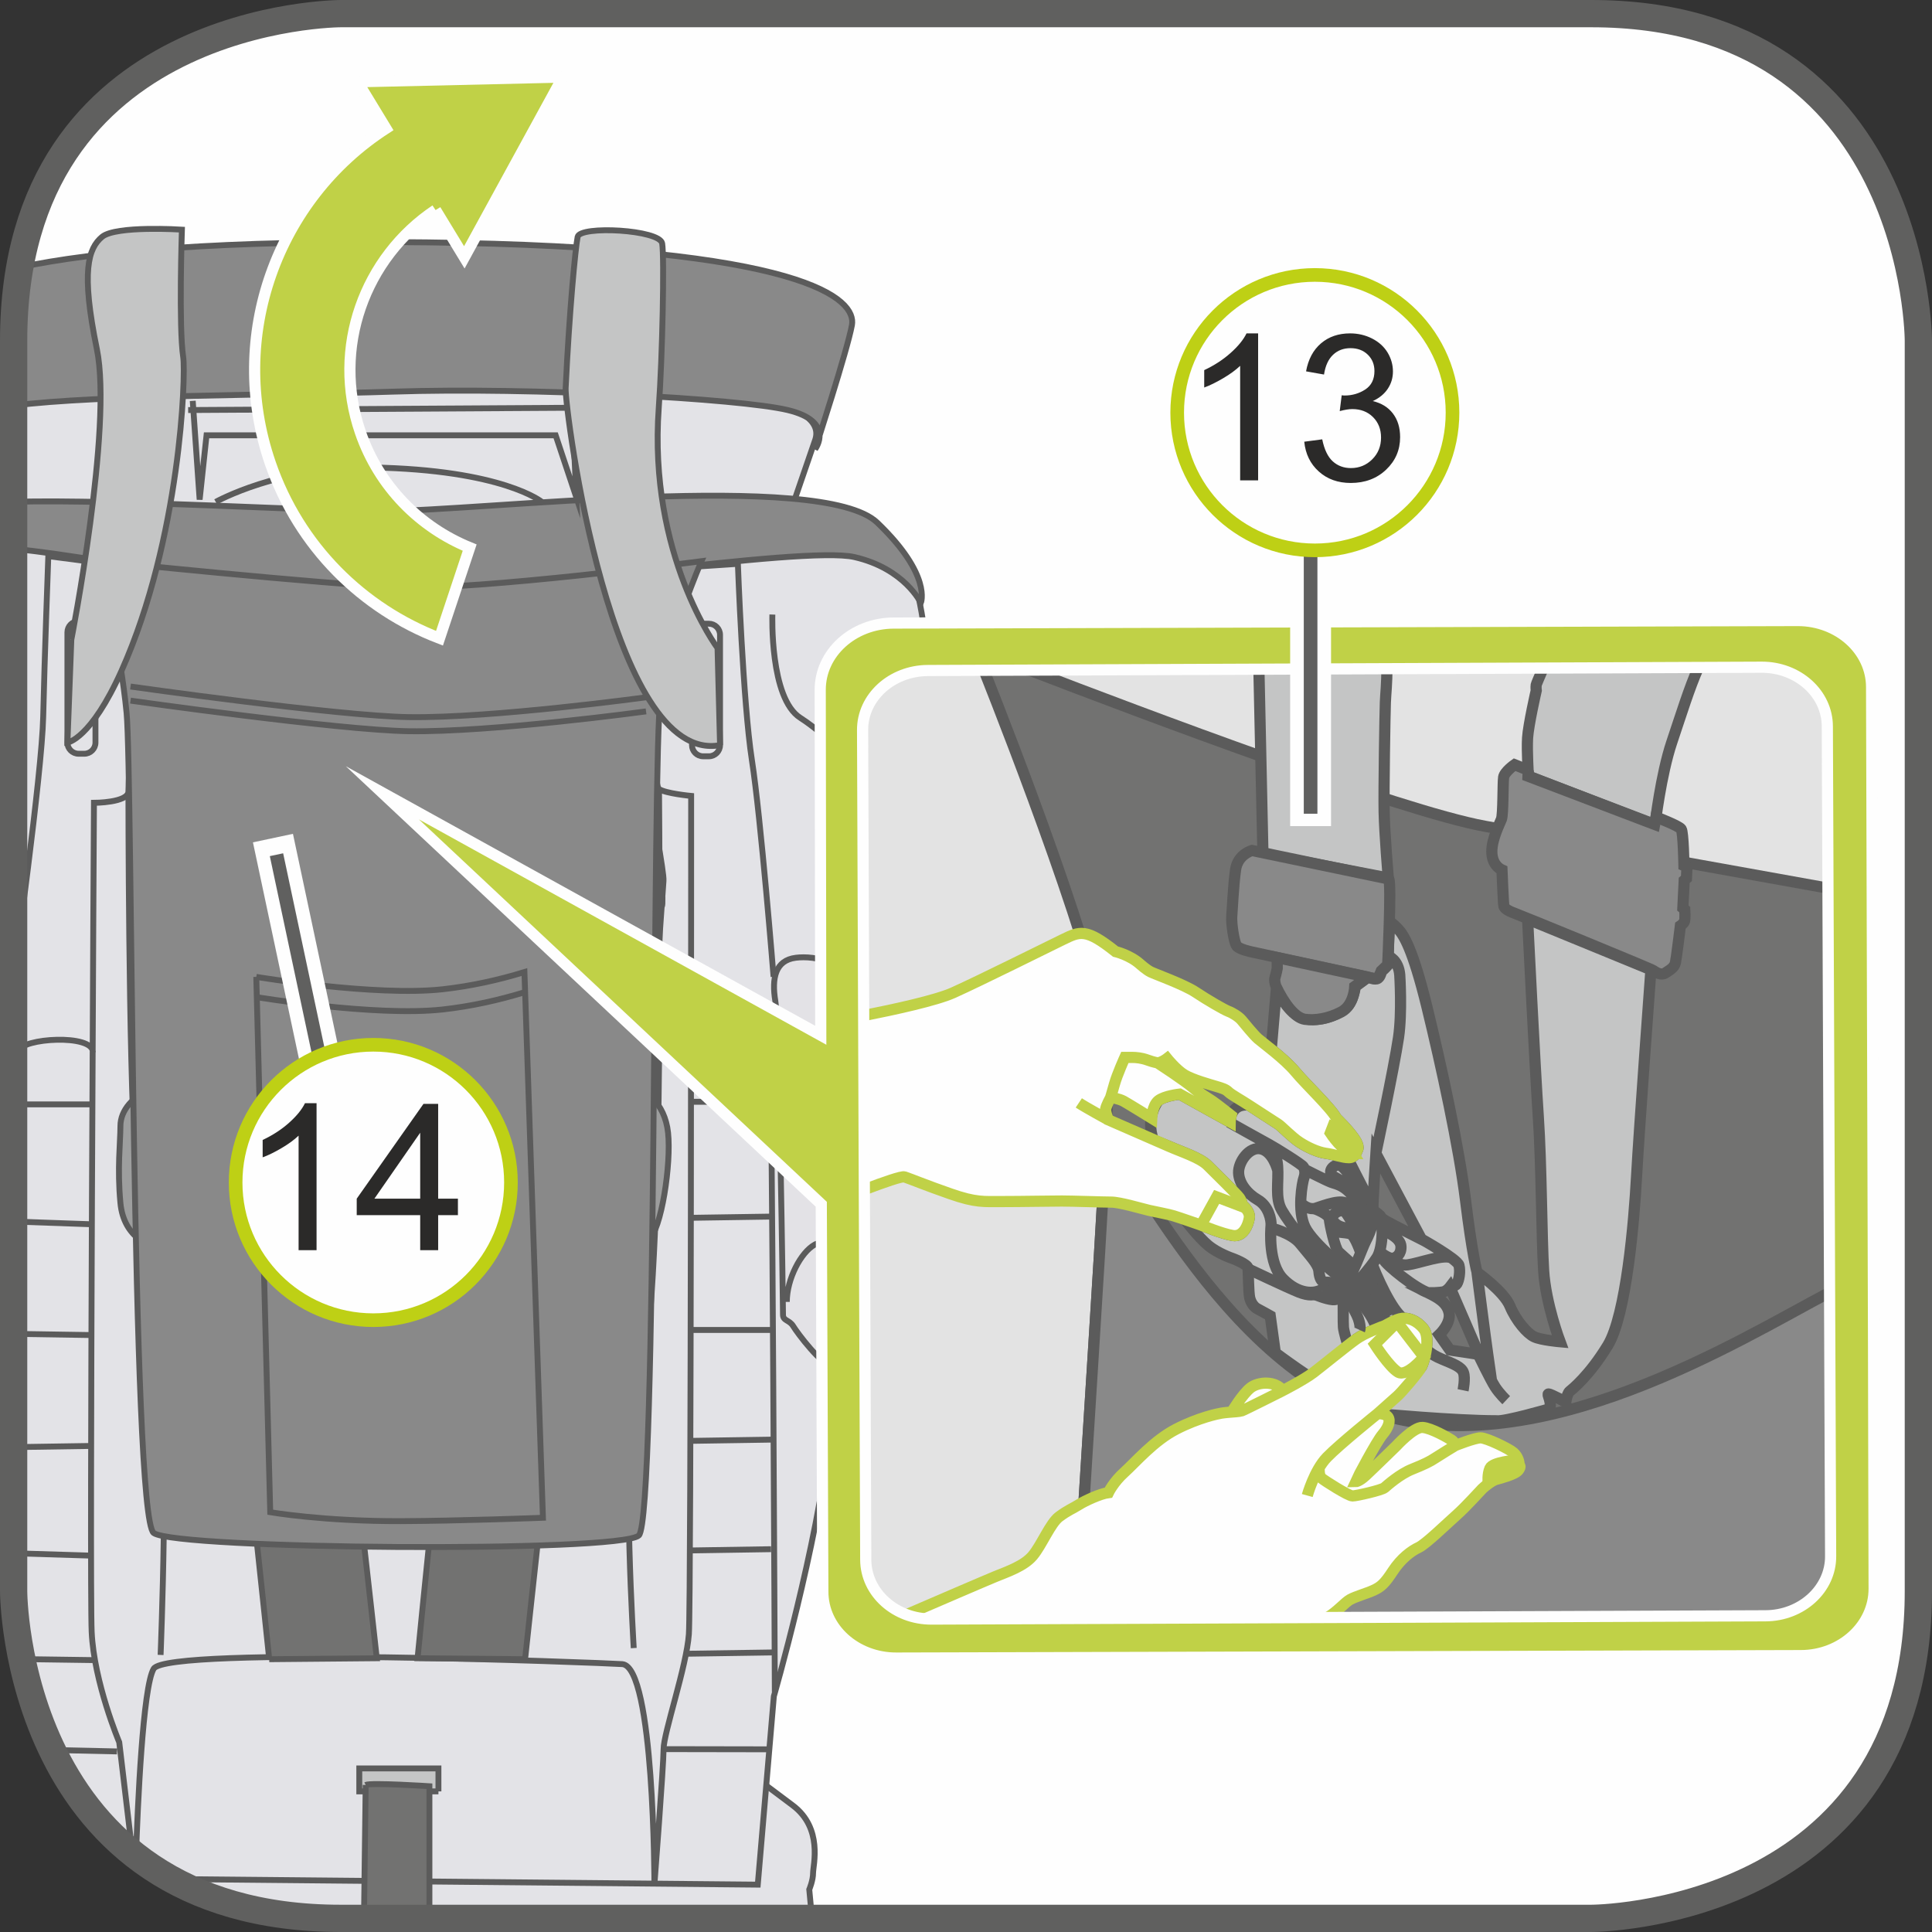 <?xml version="1.0" encoding="UTF-8"?>
<!DOCTYPE svg PUBLIC "-//W3C//DTD SVG 1.1//EN" "http://www.w3.org/Graphics/SVG/1.1/DTD/svg11.dtd">
<!-- Creator: CorelDRAW 2017 -->
<svg xmlns="http://www.w3.org/2000/svg" xml:space="preserve" width="25mm" height="25mm" version="1.1" style="shape-rendering:geometricPrecision; text-rendering:geometricPrecision; image-rendering:optimizeQuality; fill-rule:evenodd; clip-rule:evenodd"
viewBox="0 0 15101 15101"
 xmlns:xlink="http://www.w3.org/1999/xlink">
 <rect x="0" y="0" width="15101" height="15101" fill="#333333" stroke="none"/>
 <defs>
  <style type="text/css">
   <![CDATA[
    .str2 {stroke:#FEFEFE;stroke-width:87.34;stroke-miterlimit:10}
    .str6 {stroke:#FEFEFE;stroke-width:87.34;stroke-miterlimit:4}
    .str4 {stroke:#5B5B5B;stroke-width:87.34;stroke-miterlimit:10}
    .str3 {stroke:#5B5B5B;stroke-width:87.34;stroke-miterlimit:4}
    .str5 {stroke:#C0D147;stroke-width:87.34;stroke-miterlimit:10}
    .str8 {stroke:#FEFEFE;stroke-width:319.66;stroke-miterlimit:4}
    .str7 {stroke:#60605F;stroke-width:213.11;stroke-miterlimit:4}
    .str9 {stroke:#60605F;stroke-width:106.55;stroke-miterlimit:4}
    .str10 {stroke:#BED015;stroke-width:106.55;stroke-miterlimit:2.613}
    .str0 {stroke:#5B5B5B;stroke-width:46.03;stroke-miterlimit:10}
    .str1 {stroke:#5B5B5B;stroke-width:46.03;stroke-miterlimit:4}
    .fil2 {fill:none;fill-rule:nonzero}
    .fil0 {fill:#FEFEFE;fill-rule:nonzero}
    .fil10 {fill:#E3E3E3;fill-rule:nonzero}
    .fil5 {fill:#C5C6C6;fill-rule:nonzero}
    .fil8 {fill:#C4C5C5;fill-rule:nonzero}
    .fil7 {fill:#9D9E9E;fill-rule:nonzero}
    .fil3 {fill:#898989;fill-rule:nonzero}
    .fil6 {fill:#727271;fill-rule:nonzero}
    .fil11 {fill:#2B2A29;fill-rule:nonzero}
    .fil1 {fill:#E3E3E7;fill-rule:nonzero}
    .fil4 {fill:#E3E2E6;fill-rule:nonzero}
    .fil9 {fill:#C0D147;fill-rule:nonzero}
   ]]>
  </style>
 </defs>
 <g id="Слой_x0020_1">
  <path class="fil0" d="M2663.63 106.55c0,0 -2557.08,0 -2557.08,2557.14l0 9773.67c0,0 0,2557.08 2557.08,2557.08l9773.67 0c0,0 2557.14,0 2557.14,-2557.08l0 -9773.67c0,0 0,-2557.14 -2557.14,-2557.14l-9773.67 0z"/>
  <path class="fil1" d="M6346.65 14994.5l-21.26 -225.85c0,0 29.84,-69.65 29.84,-129.57 0,-59.62 79.67,-348.83 -159.41,-527.99l-239.32 -179.46 -5372.99 55.75c357.77,537.05 983.8,1007.12 2080.13,1007.12l0 0 3683.01 0z"/>
  <path class="fil2 str0" d="M6346.65 14994.5l-21.26 -225.85c0,0 29.84,-69.65 29.84,-129.57 0,-59.62 79.67,-348.83 -159.41,-527.99l-239.32 -179.46 -5372.99 55.75"/>
  <path class="fil1" d="M106.55 3005.94c936.38,-73.63 2957.98,-106.19 3069.67,-106.19 143.58,0 3393.07,-36.06 3195.49,538.44l-197.52 574.74c0,0 895.43,219.87 969.54,502.68 197.58,753.9 71.82,1274.71 -35.76,1759.27 -180.73,813.16 -538.68,4147.22 -628.44,4973.12 -89.88,825.78 -430.86,2010.55 -430.86,2010.55l-125.7 1472.23 -4585.63 -43.67c-1230.61,-679.48 -1230.79,-2249.69 -1230.79,-2249.69l0 -9431.48z"/>
  <path class="fil2 str0" d="M106.55 3005.94c936.38,-73.63 2957.98,-106.19 3069.67,-106.19 143.58,0 3393.07,-36.06 3195.49,538.44l-197.52 574.74c0,0 895.43,219.87 969.54,502.68 197.58,753.9 71.82,1274.71 -35.76,1759.27 -180.73,813.16 -538.68,4147.22 -628.44,4973.12 -89.88,825.78 -430.86,2010.55 -430.86,2010.55l-125.7 1472.23 -4585.63 -43.67"/>
  <path class="fil3" d="M106.55 3921.79c873.2,-19.93 2283.03,73.09 2890.03,73.09 754.08,0 3429.07,-323.28 3859.94,89.7 430.86,412.98 341.16,628.44 341.16,628.44 0,0 -125.76,-269.16 -520.62,-359.1 -395.04,-89.7 -2710.93,269.34 -3554.77,323.28 -669.28,42.58 -2140.23,-298.52 -3015.73,-387.85l0 -367.56z"/>
  <path class="fil2 str1" d="M106.55 3921.79c873.2,-19.93 2283.03,73.09 2890.03,73.09 754.08,0 3429.07,-323.28 3859.94,89.7 430.86,412.98 341.16,628.44 341.16,628.44 0,0 -125.76,-269.16 -520.62,-359.1 -395.04,-89.7 -2710.93,269.34 -3554.77,323.28 -669.28,42.58 -2140.23,-298.52 -3015.73,-387.85"/>
  <path class="fil3" d="M154.82 2089.55c583.14,-124.07 1574.31,-214.55 3182.93,-195.1 2980.09,35.82 3357.07,448.8 3321.25,646.32 -35.82,197.34 -287.22,969.54 -287.22,969.54 0,0 161.52,-215.4 -215.46,-305.34 -376.98,-89.7 -1992.61,-179.64 -3087.91,-143.64 -867.16,28.57 -2297.16,23.32 -2961.85,108.97l0 -506.55 0 0c0,-207.97 17.22,-398.67 48.26,-574.2z"/>
  <path class="fil2 str1" d="M154.82 2089.55c583.14,-124.07 1574.31,-214.55 3182.93,-195.1 2980.09,35.82 3357.07,448.8 3321.25,646.32 -35.82,197.34 -287.22,969.54 -287.22,969.54 0,0 161.52,-215.4 -215.46,-305.34 -376.98,-89.7 -1992.61,-179.64 -3087.91,-143.64 -867.16,28.57 -2297.16,23.32 -2961.85,108.97"/>
  <path class="fil2 str0" d="M1506.48 3133.21l53.94 771.84 53.88 -502.5 2728.87 0 161.52 484.62 -36 -789.96m-2782.57 825.72c0,0 502.5,-281.66 1220.82,-269.1 1023.24,17.88 1328.4,269.1 1328.4,269.1m-2764.69 -717.9l2998.03 -17.88m646.32 11543.62c0,0 71.76,-933.6 71.76,-1059.06 0,-125.94 179.64,-646.32 197.58,-897.78 18.12,-251.22 17.88,-6552.81 17.88,-6552.81 0,0 -197.34,-18.06 -251.22,-53.88 -53.94,-36 -36,-1041.36 -36,-1041.36l-4057.28 0c0,0 -53.94,969.54 -53.94,1059.24 0,89.94 -269.34,89.94 -269.34,89.94 0,0 -35.82,6085.88 -17.88,6480.98 18.12,394.86 215.4,861.72 215.4,861.72l102.87 866.5m28.03 22.35c13.23,-389.18 53.46,-1321.94 138.45,-1463.35 107.64,-179.4 3519.02,-46.21 3662.41,-36 251.28,18.12 251.28,1723.51 251.28,1723.51m-3859.75 -1795.33c0,0 71.58,-1777.39 -18.12,-2046.55 -89.7,-269.34 -125.7,-1005.36 -179.4,-1813.15 -53.94,-808.08 -53.94,-2890.63 -53.94,-2890.63m3949.64 6696.63c0,0 -89.7,-1472.23 0,-1795.51 89.76,-323.04 143.64,-736.02 179.46,-1813.21 36,-1077.18 18.12,-3105.79 18.12,-3105.79m-4236.92 7522.35l-506.12 -11.17m-301.42 -4256.55c15.64,-657.92 30.75,-1153.72 41.68,-1208.32 20.05,-99.49 577.88,-134.46 577.88,10.03m10.03 4752.34l-565.08 -7.97m-64.51 -827.35l599.57 18.36m-599.57 -847.77l589.78 -9.06m-589.78 -876.4l609.6 9.54m-587.73 -886.67l567.92 19.99m-587.97 -936.5l607.78 0m5340.07 4592.76c0,0 -19.81,-4891.51 -39.87,-5011.3 -19.81,-119.54 -577.7,-99.73 -587.73,-9.79m-39.81 1315.18l667.4 -10.21m-657.62 886.67l647.59 0m-647.59 866.86l647.59 -10.03m-657.38 866.68l637.56 -10.03m-657.62 817.21l677.43 -10.21m-859.43 755.84l819.8 1.45m-607.97 -5061.31l647.59 0"/>
  <path class="fil4" d="M106.55 7878.91l1.87 -14.32c13.29,-79.85 14.68,-151.8 -1.87,-208.82l0 223.13z"/>
  <path class="fil2 str0" d="M106.55 7878.91l1.87 -14.32c13.29,-79.85 14.68,-151.8 -1.87,-208.82"/>
  <path class="fil4" d="M6219.62 7486.11c144.06,-18.12 458.35,20.05 478.16,378.49 20.05,358.8 -39.87,1942.95 -39.87,1942.95 0,0 99.73,99.49 109.75,159.41 10.03,59.86 29.84,179.22 29.84,179.22 0,0 388.46,448.32 328.84,508.18 -59.92,59.68 -518.02,29.84 -607.78,29.84 -89.7,0 -288.91,-269.1 -318.75,-318.75 -30.08,-49.89 -79.73,-39.87 -79.73,-89.76 0,-49.59 -30.02,-2271.31 -59.86,-2450.95 -29.84,-179.22 0,-318.57 159.41,-338.62z"/>
  <path class="fil2 str0" d="M6219.62 7486.11c144.06,-18.12 458.35,20.05 478.16,378.49 20.05,358.8 -39.87,1942.95 -39.87,1942.95 0,0 99.73,99.49 109.75,159.41 10.03,59.86 29.84,179.22 29.84,179.22 0,0 388.46,448.32 328.84,508.18 -59.92,59.68 -518.02,29.84 -607.78,29.84 -89.7,0 -288.91,-269.1 -318.75,-318.75 -30.08,-49.89 -79.73,-39.87 -79.73,-89.76 0,-49.59 -30.02,-2271.31 -59.86,-2450.95 -29.84,-179.22 0,-318.57 159.41,-338.62m438.29 2321.45c0,0 -179.16,-139.35 -288.91,-79.67 -109.51,59.86 -219.09,268.92 -219.09,448.08m358.68 -428.26c0,0 69.65,159.35 149.32,249.11 79.91,89.46 139.59,149.38 139.59,149.38"/>
  <polygon class="fil5" points="3426.96,14001.95 2808.3,14001.95 2808.3,13822.48 3426.96,13822.48 "/>
  <polyline class="fil2 str1" points="3426.96,14001.95 2808.3,14001.95 2808.3,13822.48 3426.96,13822.48 3426.96,14001.95 "/>
  <path class="fil6" d="M2858.2 13951.63l-13.11 1042.87 511.32 0 0 -1032.85c0,0 -458.41,-29.84 -498.21,-10.03z"/>
  <path class="fil2 str0" d="M2858.2 13951.63l-13.11 1042.87m511.32 0l0 -1032.85c0,0 -458.41,-29.84 -498.21,-10.03m-2749.53 -6336.68c0,0 219.02,-1564.1 229.05,-2012.48 10.03,-448.32 39.87,-1255.32 39.87,-1255.32l607.72 79.67 69.71 528.05 4015.05 -19.81 99.73 -488.18 597.7 -39.87c0,0 39.87,1085.7 109.57,1534.26 69.65,448.14 169.37,1693.67 169.37,1693.67m-5300.21 -1830.66c0,47.96 -39.2,87.16 -87.16,87.16l-44.76 0c-48.14,0 -87.34,-39.2 -87.34,-87.16l0 -861.72c0,-48.2 39.2,-87.4 87.34,-87.4l44.76 0c47.96,0 87.16,39.2 87.16,87.4l0 861.72m4881.73 19.81c0,48.14 -39.02,87.34 -87.16,87.34l-44.76 0c-48.14,0 -87.16,-39.2 -87.16,-87.34l0 -861.72c0,-47.96 39.02,-87.16 87.16,-87.16l44.76 0c48.14,0 87.16,39.2 87.16,87.16l0 861.72m-2822.62 2450.11l11.72 -2106.17c0,0 -163.03,44.52 -173.06,-88.85 -10.21,-133.61 -15.34,-203.32 -14.92,-243.97 0.42,-40.71 53.28,-86.56 175.17,-96.77 122.08,-10.21 551.25,6.16 632.43,7.01 81.42,0.85 115.98,24.52 120.87,99.97 4.89,75.63 -1.93,168.35 -2.36,197.34 -0.24,28.93 -23.86,69.22 -64.57,74.54 -40.71,5.56 -121.9,27.73 -121.9,27.73l5.56 2100.85 -568.95 28.33"/>
  <path class="fil5" d="M1527.56 8904.21c0,0 -55.45,-1811.09 -53.94,-1944.46 1.51,-133.37 751.37,-264.45 844.69,-286.8 92.9,-21.99 144.91,7.43 155.36,123.77 10.21,116.16 58.83,2008.43 58.83,2008.43l-1004.94 99.06z"/>
  <path class="fil2 str1" d="M1527.56 8904.21c0,0 -55.45,-1811.09 -53.94,-1944.46 1.51,-133.37 751.37,-264.45 844.69,-286.8 92.9,-21.99 144.91,7.43 155.36,123.77 10.21,116.16 58.83,2008.43 58.83,2008.43l-1004.94 99.06"/>
  <path class="fil2 str0" d="M2484.05 6907.01l337.36 -89.1m-325.82 588.33l308.54 -77.98m-296.4 588.76l302.38 -77.98m-307.09 489.88l302.62 -77.74m-1339.52 1476.51c-0.42,52.19 -7.43,150.65 -71.16,149.98 -63.97,-0.85 -221.02,38.18 -219.51,-95.44 1.51,-133.43 -124.86,-2879.28 -129.75,-2943.24 -5.32,-63.91 45.61,-469.64 52.61,-585.56 7.25,-115.92 232.92,-72.91 226.09,25.55 -6.83,98.7 40.89,522.74 50.07,720.26 9.36,197.34 91.63,2728.45 91.63,2728.45m-160.67 -2706.94c-0.42,35.82 -29.6,64.57 -65.42,63.97l-125.94 -1.27c-35.58,-0.48 -64.33,-29.66 -63.91,-65.42l0.6 -50.56c0.42,-35.58 29.66,-64.33 65.42,-63.91l125.94 1.27c35.58,0.42 64.15,29.84 63.73,65.42l-0.42 50.5m16.85 580.72c-0.42,35.58 -29.66,64.09 -65.42,63.91l-125.94 -1.51c-35.82,-0.18 -64.39,-29.6 -63.97,-65.42l0.48 -50.68c0.6,-35.64 29.78,-64.15 65.42,-63.73l126.12 1.45c35.58,0.24 64.15,29.66 63.91,65.24l-0.6 50.74m30.44 406.34c-0.42,35.58 -29.84,64.57 -65.6,63.91l-125.94 -1.27c-35.58,-0.42 -64.15,-29.6 -63.73,-65.42l0.66 -50.5c0.18,-35.82 29.36,-64.33 65.18,-63.91l125.94 1.27c35.58,0.42 64.33,29.6 63.91,65.42l-0.42 50.5m14.07 397.22c-0.42,35.58 -29.6,64.15 -65.42,63.91l-125.94 -1.51c-35.82,-0.42 -64.57,-29.6 -64.15,-65.42l0.66 -50.5c0.42,-35.58 29.6,-64.33 65.42,-63.91l125.94 1.27c35.76,0.66 64.33,29.66 63.91,65.42l-0.42 50.74m-296.83 -1147.92c0,0 197.1,19.57 226.51,-20.9 29.42,-40.05 8.94,-215.46 8.94,-215.46m27.73 -474.53l-50.32 353.54m88.25 418.72c0,0 -6.64,69.46 -24.34,98.22 -17.88,28.99 -47.3,74.78 -47.3,74.78m101 259.8c0,0 -6.34,69.65 -24.28,98.4 -17.7,28.81 -47.3,74.84 -47.3,74.84m84.81 209.9c0,0 -6.58,69.65 -24.28,98.4 -17.7,28.81 -47.3,75.02 -47.3,75.02m43.91 477.74c-0.42,35.82 -29.66,64.39 -65.42,64.15l-125.94 -1.45c-35.82,-0.42 -64.39,-29.84 -64.15,-65.42l0.6 -50.56c0.42,-35.76 29.84,-64.33 65.42,-63.91l125.94 1.51c35.82,0.18 64.39,29.42 64.15,65.18l-0.6 50.5m46.87 -270.37c0,0 -6.64,69.65 -24.1,98.46 -17.88,28.75 -47.54,74.78 -47.54,74.78m37.93 468.8c-0.42,35.82 -29.42,64.33 -65.18,63.91l-126.18 -1.45c-35.58,-0.24 -64.15,-29.66 -63.67,-65.24l0.42 -50.74c0.42,-35.76 29.6,-64.33 65.42,-63.91l125.94 1.51c35.58,0.18 64.33,29.6 63.91,65.18l-0.66 50.74m47.12 -270.61c0,0 -6.58,69.65 -24.28,98.4 -17.7,28.81 -47.3,75.02 -47.3,75.02m37.93 468.61c-0.24,35.58 -29.66,64.33 -65.42,63.91l-125.94 -1.27c-35.82,-0.42 -64.39,-29.6 -63.97,-65.24l0.42 -50.68c0.42,-35.82 29.84,-64.39 65.42,-64.15l126.18 1.69c35.58,0.24 64.33,29.66 63.73,65.24l-0.42 50.5m46.87 -270.43c0,0 -6.64,69.46 -24.34,98.22 -17.64,28.81 -47.05,75.26 -47.05,75.26"/>
  <path class="fil5" d="M4658.36 8938.82c0,0 95.5,-1809.34 96.77,-1942.77 1.51,-133.37 -745.2,-281.06 -837.86,-305.34 -92.72,-24.28 -145.15,4.23 -157.9,120.2 -13.05,115.92 -71.22,2008.37 -71.22,2008.37l970.21 119.54z"/>
  <path class="fil2 str1" d="M4658.36 8938.82c0,0 95.5,-1809.34 96.77,-1942.77 1.51,-133.37 -745.2,-281.06 -837.86,-305.34 -92.72,-24.28 -145.15,4.23 -157.9,120.2 -13.05,115.92 -71.22,2008.37 -71.22,2008.37l970.21 119.54"/>
  <path class="fil2 str0" d="M3746.44 6920.97l-379.34 -120.63m356.5 619.44l-344.54 -100.15m336.45 615.46l-333.67 -91.63m314.1 498.63l-313.92 -111.45m1319.46 1532.51c-0.42,52.43 4.29,151.13 68.01,151.73 63.67,0.66 220.11,43.25 221.62,-90.36 1.45,-133.37 188.34,-2875.83 194.92,-2939.8 6.4,-63.73 -91.63,-552.33 -96.1,-668.43 -4.65,-115.98 -231.41,-78.04 -226.7,20.84 4.65,98.7 3.81,603.25 -9.79,800.59 -13.89,197.1 -151.98,2725.43 -151.98,2725.43m220.6 -2702.17c-0.48,35.58 28.09,64.75 63.91,65.18l125.94 1.51c35.76,0.42 64.99,-28.33 65.42,-63.91l0.6 -50.56c0.24,-35.76 -28.33,-64.93 -64.09,-65.42l-125.94 -1.45c-35.82,-0.24 -64.99,28.33 -65.42,63.91l-0.42 50.74m-29.66 580c-0.42,35.58 28.33,64.81 63.73,65.24l126.12 1.27c35.64,0.66 64.99,-28.33 65.42,-63.91l0.42 -50.5c0.48,-35.64 -28.09,-64.99 -63.91,-65.42l-125.94 -1.33c-35.76,-0.42 -64.75,28.15 -65.18,63.97l-0.66 50.68m-39.38 405.55c-0.48,35.76 28.33,64.99 63.91,65.42l125.94 1.45c35.76,0.24 64.99,-28.33 65.42,-64.09l0.6 -50.56c0.42,-35.76 -28.33,-64.99 -63.91,-65.18l-125.94 -1.51c-35.82,-0.42 -65.18,28.15 -65.42,63.97l-0.6 50.5m-22.83 396.73c-0.42,35.64 28.33,64.81 63.91,65.42l125.94 1.33c35.82,0.42 64.99,-28.39 65.42,-63.97l0.66 -50.68c0.42,-35.58 -28.15,-64.81 -63.91,-65.24l-126.18 -1.51c-35.82,-0.42 -64.75,28.39 -65.18,63.97l-0.66 50.68m322.19 -1141.09c0,0 -197.52,15.16 -226.09,-25.79 -28.57,-40.89 -4.23,-215.4 -4.23,-215.4m-50.98 -552.15l76.29 431.28m-97.37 416.61c0,0 4.71,69.71 21.93,99.12 17.28,29.18 45.61,75.87 45.61,75.87m-106.73 257.38c0,0 5.13,69.71 22.17,98.88 17.03,29.18 45.61,75.87 45.61,75.87m-89.28 207.97c0,0 4.89,69.46 22.17,98.88 17.03,29.18 45.36,76.05 45.36,76.05m-54.36 476.71c-0.42,35.82 28.15,64.99 63.97,65.42l125.94 1.27c35.76,0.66 64.99,-28.15 65.42,-63.91l0.42 -50.5c0.42,-35.58 -28.15,-64.99 -63.73,-65.24l-126.12 -1.69c-35.64,-0.24 -64.99,28.33 -65.48,64.15l-0.42 50.5m-41.07 -271.46c0,0 5.07,69.65 22.35,98.82 17.03,29.24 45.36,75.87 45.36,75.87m-48.14 467.95c-0.18,35.58 28.15,64.99 63.91,65.24l125.94 1.51c35.82,0.42 64.99,-28.15 65.42,-63.97l0.42 -50.5c0.48,-35.82 -28.09,-65.18 -63.91,-65.42l-125.94 -1.51c-35.58,-0.42 -64.99,28.15 -65.42,63.97l-0.42 50.68m-40.89 -271.46c0,0 5.07,69.71 22.17,98.88 17.03,28.99 45.61,75.87 45.61,75.87m-48.38 467.71c-0.42,35.58 28.33,64.99 63.91,65.66l125.94 1.27c35.82,0.18 65.24,-28.33 65.66,-63.91l0.42 -50.74c0.42,-35.82 -28.15,-64.75 -63.97,-65.42l-126.12 -1.27c-35.58,-0.42 -64.99,28.09 -65.42,64.15l-0.42 50.26m-40.95 -271.46c0,0 5.13,69.89 22.17,99.06 16.85,29.24 45.42,75.87 45.42,75.87m-2147.97 -3592.29c0,0 135.97,19.15 162.12,41.32 26.22,22.17 15.16,237.81 15.16,237.81m553.18 -10.87c0,0 -35.82,-212.2 8.34,-237.99 44.52,-26.03 180.49,-61.61 180.49,-61.61m-200.12 246.15l-528.23 11.72m-15.77 1430.06c0,0 49.41,-78.83 111.02,-82.45 61.55,-3.62 374.14,-17.7 399.93,26.4 26.22,44.34 51.77,93.14 51.77,93.14m-1999.19 -673.38c0,0 -15.77,-163.03 90.36,-210.33 106.07,-47.3 786.28,-259.74 856.59,-267.83 70.55,-7.91 149.62,23.86 162.18,76.71 12.56,52.79 15.77,145.27 15.77,145.27l304.92 -93.51m2033.74 339.47c0,0 -19.81,-185.02 -142.55,-248.08 -122.5,-62.88 -767.55,-232.92 -851.09,-246.99 -83.3,-14.01 -132.28,42.46 -150.65,86.56 -17.88,43.67 -18.73,136.15 -18.73,136.15l-307.28 -82.69m-740.31 -716.63c0,0 6.64,-206.88 3.02,-255.27 -4.05,-48.56 66.69,-69.71 145.75,-68.8 79.25,0.85 559.1,-11.54 638.17,-1.75 79.07,9.6 122.98,36.48 131.26,80.58 8.09,44.09 5.98,251.04 5.98,251.04"/>
  <path class="fil7" d="M4810.15 9094.12l-1080.81 -325.82c0,0 8.52,-463.3 8.52,-489.09l1089.33 282.99 -17.03 531.92zm-2384.75 -308.79l-1080.99 300.21 -8.52 -497.55 1098.02 -308.79 -8.52 506.12zm2796.4 68.62c-25.55,-240.17 -188.58,-343.09 -291.51,-386.16 -103.11,-42.58 -1355.47,-420.17 -1527.01,-497.31 -171.55,-77.38 -626.27,-8.52 -772.02,59.86 -145.94,68.8 -1189.9,355.24 -1458.39,480.51 -128.72,59.86 -231.65,163.03 -231.65,291.51 0,128.72 -25.73,326.24 0,600.48 25.79,274.72 240.41,360.37 385.92,377.65 146,17.03 961.03,-171.55 961.03,-171.55l25.61 42.83 77.32 -8.76 -17.22 -180.06c0,0 -892.23,154.27 -977.88,163.03 -85.71,8.52 -94.41,-85.89 0,-85.89 94.35,0 1046.5,-171.31 1046.5,-171.31 0,0 326,231.41 703.4,231.41 377.59,0 600.48,-248.68 600.48,-248.68 0,0 909.26,154.27 1012.19,171.55 103.11,17.03 68.62,85.89 17.28,85.89 -51.34,0 -120.2,-8.76 -265.96,-34.31 -145.75,-25.79 -754.75,-120.2 -754.75,-120.2l0 180.06c0,0 29.42,1.27 76.89,4.29 22.17,1.27 14.5,-23.44 43.07,-21.56 144.24,10.69 410.2,66.26 557.65,103.17 240.17,60.1 531.86,51.34 634.79,-25.79 102.93,-77.38 180.06,-600.48 154.27,-840.64z"/>
  <path class="fil2 str1" d="M4810.15 9094.12l-1080.81 -325.82c0,0 8.52,-463.3 8.52,-489.09l1089.33 282.99 -17.03 531.92m-2384.75 -308.79l-1080.99 300.21 -8.52 -497.55 1098.02 -308.79 -8.52 506.12m2796.4 68.62c-25.55,-240.17 -188.58,-343.09 -291.51,-386.16 -103.11,-42.58 -1355.47,-420.17 -1527.01,-497.31 -171.55,-77.38 -626.27,-8.52 -772.02,59.86 -145.94,68.8 -1189.9,355.24 -1458.39,480.51 -128.72,59.86 -231.65,163.03 -231.65,291.51 0,128.72 -25.73,326.24 0,600.48 25.79,274.72 240.41,360.37 385.92,377.65 146,17.03 961.03,-171.55 961.03,-171.55l25.61 42.83 77.32 -8.76 -17.22 -180.06c0,0 -892.23,154.27 -977.88,163.03 -85.71,8.52 -94.41,-85.89 0,-85.89 94.35,0 1046.5,-171.31 1046.5,-171.31 0,0 326,231.41 703.4,231.41 377.59,0 600.48,-248.68 600.48,-248.68 0,0 909.26,154.27 1012.19,171.55 103.11,17.03 68.62,85.89 17.28,85.89 -51.34,0 -120.2,-8.76 -265.96,-34.31 -145.75,-25.79 -754.75,-120.2 -754.75,-120.2l0 180.06c0,0 29.42,1.27 76.89,4.29 22.17,1.27 14.5,-23.44 43.07,-21.56 144.24,10.69 410.2,66.26 557.65,103.17 240.17,60.1 531.86,51.34 634.79,-25.79 102.93,-77.38 180.06,-600.48 154.27,-840.64"/>
  <path class="fil2 str0" d="M2656.99 8382.14c0,0 257.38,-8.76 437.45,-8.76l403.2 0m-840.64 -117.18c0,0 257.38,-8.52 437.45,-8.52l403.2 0m-840.64 -117.18c0,0 257.38,-8.76 437.45,-8.76l403.2 0"/>
  <path class="fil6" d="M2104.47 12968.8c0,0 -254.42,-2435.85 -314.95,-2837.11 -60.71,-401.26 -262.09,-1227.41 -262.09,-1227.41 0,0 160.67,-119.12 312.17,-164.72 151.49,-45.42 430.68,-59.92 430.68,-59.92 0,0 279.79,1111.31 340.32,1452.05 60.71,340.74 334.34,2829.44 334.34,2829.44l-840.46 7.67z"/>
  <path class="fil2 str0" d="M2104.47 12968.8c0,0 -254.42,-2435.85 -314.95,-2837.11 -60.71,-401.26 -262.09,-1227.41 -262.09,-1227.41 0,0 160.67,-119.12 312.17,-164.72 151.49,-45.42 430.68,-59.92 430.68,-59.92 0,0 279.79,1111.31 340.32,1452.05 60.71,340.74 334.34,2829.44 334.34,2829.44l-840.46 7.67m3932.6 -8165.47c0,0 -21.93,654.6 218.24,807.36 239.92,152.58 610.68,545.33 698.09,589 87.16,43.67 196.25,-87.34 196.25,-87.34"/>
  <path class="fil6" d="M4104.27 12968.8c0,0 258.47,-2415.86 318.99,-2817.12 73.93,-489.45 59.01,-433.64 260.4,-1221.61 0,0 -209.06,-104.86 -360.55,-150.47 -151.49,-45.36 -460.7,-80.1 -460.7,-80.1 0,0 -229.72,1061.36 -290.42,1402.1 -60.52,340.74 -308.18,2859.52 -308.18,2859.52l840.46 7.67z"/>
  <path class="fil2 str0" d="M4104.27 12968.8c0,0 258.47,-2415.86 318.99,-2817.12 73.93,-489.45 59.01,-433.64 260.4,-1221.61 0,0 -209.06,-104.86 -360.55,-150.47 -151.49,-45.36 -460.7,-80.1 -460.7,-80.1 0,0 -229.72,1061.36 -290.42,1402.1 -60.52,340.74 -308.18,2859.52 -308.18,2859.52l840.46 7.67"/>
  <path class="fil3" d="M784.29 4386.17c0,0 159.59,707.03 205.19,1186.03 45.85,479.06 37.51,6280.87 211.84,6410.01 174.27,129.14 3646.17,156.2 3792.16,19.21 145.75,-137.06 101.66,-6086.97 170.28,-6566.03 68.38,-479 319.17,-1049.04 319.17,-1049.04 0,0 -1756.31,228.03 -2349.29,205.01 -593.05,-22.83 -2349.35,-205.19 -2349.35,-205.19z"/>
  <path class="fil2 str1" d="M784.29 4386.17c0,0 159.59,707.03 205.19,1186.03 45.85,479.06 37.51,6280.87 211.84,6410.01 174.27,129.14 3646.17,156.2 3792.16,19.21 145.75,-137.06 101.66,-6086.97 170.28,-6566.03 68.38,-479 319.17,-1049.04 319.17,-1049.04 0,0 -1756.31,228.03 -2349.29,205.01 -593.05,-22.83 -2349.35,-205.19 -2349.35,-205.19"/>
  <path class="fil8" d="M557.53 4999.82c0,0 325.34,-1660.2 199.64,-2270.95 -125.7,-610.68 -66.93,-787.79 40.89,-877.73 107.82,-89.7 623.73,-56.24 623.73,-56.24 0,0 -25.55,763.08 10.27,996.67 21.69,140.62 -21.75,1421.06 -481,2448.84 -241.01,539.11 -424.04,563.81 -424.04,563.81l30.5 -804.4z"/>
  <path class="fil2 str0" d="M557.53 4999.82c0,0 325.34,-1660.2 199.64,-2270.95 -125.7,-610.68 -66.93,-787.79 40.89,-877.73 107.82,-89.7 623.73,-56.24 623.73,-56.24 0,0 -25.55,763.08 10.27,996.67 21.69,140.62 -21.75,1421.06 -481,2448.84 -241.01,539.11 -424.04,563.81 -424.04,563.81l30.5 -804.4"/>
  <path class="fil8" d="M5628.02 5824.15l-19.63 -758.61c0,0 -543.33,-725.33 -459.19,-1880.5 28.57,-393.17 44.34,-1174.56 26.46,-1282.44 -18.12,-107.82 -642.52,-141.04 -660.64,-51.34 -17.88,89.7 -65.6,590.51 -93.75,1182.89 -7.67,160.01 356.32,2949.59 1206.75,2790z"/>
  <path class="fil2 str0" d="M5628.02 5824.15l-19.63 -758.61c0,0 -543.33,-725.33 -459.19,-1880.5 28.57,-393.17 44.34,-1174.56 26.46,-1282.44 -18.12,-107.82 -642.52,-141.04 -660.64,-51.34 -17.88,89.7 -65.6,590.51 -93.75,1182.89 -7.67,160.01 356.32,2949.59 1206.75,2790"/>
  <path class="fil9" d="M3404.49 1641.9l224.82 369.49 770.75 -1409.22 -1605.84 36.91 222.05 365.02c-847.05,547.86 -1246.38,1619.73 -903.28,2616.76 225.19,654.6 722.79,1137.89 1322.18,1367.85l235.94 -708.36c-387.43,-158.32 -707.51,-474.96 -854.29,-901.59 -226.94,-659.73 33.22,-1366.94 587.67,-1736.86z"/>
  <path class="fil2 str2" d="M3404.49 1641.9l224.82 369.49 770.75 -1409.22 -1605.84 36.91 222.05 365.02c-847.05,547.86 -1246.38,1619.73 -903.28,2616.76 225.19,654.6 722.79,1137.89 1322.18,1367.85l235.94 -708.36c-387.43,-158.32 -707.51,-474.96 -854.29,-901.59 -226.94,-659.73 33.22,-1366.94 587.67,-1736.86"/>
  <path class="fil2 str0" d="M1020.1 5366.11c0,0 1625.65,230.74 2175.03,239.08 647.77,9.6 1854.7,-154.94 1854.7,-154.94m-4029.73 26.03c0,0 1625.65,230.74 2175.03,239.08 647.77,9.6 1854.7,-154.94 1854.7,-154.94m-3046.11 2233.01c0,0 929.07,155.12 1457.55,96.71 225.85,-25.31 440.47,-73.93 638.41,-134.46m-2096.62 -120.14c0,0 929.32,154.88 1457.55,96.71 225.91,-25.37 440.47,-73.69 638.47,-134.46l144.67 4265.49c0,0 -643.54,24.46 -1109.98,26.4 -606.46,2.11 -1021.55,-69.89 -1021.55,-69.89l-109.15 -4184.24"/>
  <path class="fil9" d="M6411.04 5393.29l4.23 2698.61 -3426.48 -1895.05 3430.52 3215.97 12.2 3026.78c-0.91,288.73 257.62,521.23 574.86,520.38l7068.72 -19.21c317.72,-0.18 574.08,-234.79 573.66,-523.34l-3.02 -1193.52 -1.45 -674.41 -15.34 -5178.8c-0.24,-287.46 -257.86,-520.14 -576.01,-520.56l-7068.9 19.81c-316.88,1.45 -574.26,234.79 -572.99,523.34z"/>
  <path class="fil2 str2" d="M6411.04 5393.29l4.23 2698.61 -3426.48 -1895.05 3430.52 3215.97 12.2 3026.78c-0.91,288.73 257.62,521.23 574.86,520.38l7068.72 -19.21c317.72,-0.18 574.08,-234.79 573.66,-523.34l-3.02 -1193.52 -1.45 -674.41 -15.34 -5178.8c-0.24,-287.46 -257.86,-520.14 -576.01,-520.56l-7068.9 19.81c-316.88,1.45 -574.26,234.79 -572.99,523.34"/>
  <path class="fil10" d="M7251.86 5240.89c-282.75,1.69 -510.78,209.72 -509.69,465.59l24.71 6486.12c1.69,256.54 230.98,463.24 515.06,462.39l6517.41 -25.55c282.33,-1.09 511.2,-210.09 509.27,-466.44l-25.79 -6485.88c-0.6,-256.35 -230.74,-462.63 -512.89,-462.03l-6518.07 25.79z"/>
  <path class="fil6" d="M7691.42 5239.32c218.18,550.46 907.57,2325.79 963.87,2918.24 38.11,398.97 -130.23,2612.96 -236.78,4492.97l5380.67 -21.14c282.33,-0.85 511.44,-209.9 509.51,-466.44l0 0 -20.9 -5220.84c-921.28,-165.45 -2116.56,-380.61 -2680.79,-483.72 -663.36,-121.35 -2678.19,-881.17 -3560.15,-1220.46l-355.42 1.39z"/>
  <path class="fil2 str3" d="M7691.42 5239.32c218.18,550.46 907.57,2325.79 963.87,2918.24 38.11,398.97 -130.23,2612.96 -236.78,4492.97m5869.27 -5708.42c-921.28,-165.45 -2116.56,-380.61 -2680.79,-483.72 -663.36,-121.35 -2678.19,-881.17 -3560.15,-1220.46"/>
  <path class="fil3" d="M8637.1 9032.57c-45.42,911.8 -146.24,2341.8 -218.66,3617.96l5380.73 -21.14c282.33,-0.85 511.44,-209.9 509.51,-466.44l0 0 -8.28 -2061.59c-718.38,380.12 -2261.83,1341.39 -3533.21,948.52 -1345.08,-415.7 -2108.58,-2448.6 -2130.09,-2017.31z"/>
  <path class="fil2 str3" d="M8637.1 9032.57c-45.42,911.8 -146.24,2341.8 -218.66,3617.96m5881.96 -2549.17c-718.38,380.12 -2261.83,1341.39 -3533.21,948.52 -1345.08,-415.7 -2108.58,-2448.6 -2130.09,-2017.31"/>
  <path class="fil8" d="M9839.93 5230.74c11.24,507.03 30.75,1387.54 30.75,1410.43l0 31.95 980.24 189.67c0,0 -29.18,-353.54 -32.2,-517.42 -3.38,-163.88 6.16,-764.77 9.6,-854.72 2.17,-65.9 13.29,-155.96 11.36,-263.9l-999.75 3.99z"/>
  <path class="fil2 str4" d="M9839.93 5230.74c11.24,507.03 30.75,1387.54 30.75,1410.43l0 31.95 980.24 189.67c0,0 -29.18,-353.54 -32.2,-517.42 -3.38,-163.88 6.16,-764.77 9.6,-854.72 2.17,-65.9 13.29,-155.96 11.36,-263.9"/>
  <path class="fil8" d="M12062.13 5221.92c-30.38,69.77 -53.46,124.19 -54.54,130.65 -3.2,19.21 0,45 0,45 0,0 -61.19,266.56 -67.59,369.49 -6.16,102.69 6.4,298.94 6.4,298.94l989.6 382.3c0,0 45.18,-392.08 131.92,-649.28 69.71,-206.04 137.18,-426.39 207.55,-581.93l-1213.33 4.83z"/>
  <path class="fil2 str4" d="M12062.13 5221.92c-30.38,69.77 -53.46,124.19 -54.54,130.65 -3.2,19.21 0,45 0,45 0,0 -61.19,266.56 -67.59,369.49 -6.16,102.69 6.4,298.94 6.4,298.94l989.6 382.3c0,0 45.18,-392.08 131.92,-649.28 69.71,-206.04 137.18,-426.39 207.55,-581.93"/>
  <path class="fil8" d="M11416.23 10564.6c-28.93,-3.2 -83.48,-12.81 -83.48,-12.81l-83.54 -118.88c0,0 93.08,-86.74 77.14,-170.28 -16.19,-83.54 -93.14,-122.14 -163.88,-157.47 0,0 99.49,0 125.28,-9.79 25.55,-9.6 45,-35.22 45,-35.22l227.96 527.02c0,0 -115.67,-19.21 -144.49,-22.59zm-584.89 -1021.97c-38.36,-22.41 -96.34,-64.15 -99.55,-99.55 -3.2,-35.16 22.41,-427.24 22.41,-427.24l356.93 671.45c0,0 -241.25,-122.14 -279.79,-144.67zm1108.72 -2358.53c0,0 57.75,1163.26 83.54,1542.36 25.73,379.34 25.73,948.04 41.98,1205.24 15.77,257.02 128.24,555.78 128.24,555.78 0,0 -147.63,-12.81 -202.23,-38.6 -54.73,-25.55 -141.47,-125.28 -189.85,-241.01 -47.96,-115.49 -256.96,-263.36 -256.96,-263.36 0,0 -38.6,-144.67 -89.76,-562.36 -51.52,-417.63 -189.85,-1053.93 -302.14,-1513.6 -112.53,-459.43 -183.02,-562.12 -225,-607.3 -41.8,-44.94 -67.59,-57.75 -67.59,-57.75l-12.75 340.5c0,0 -28.75,32.2 -41.8,41.8 -12.75,9.79 -12.75,44.94 -35.34,61.13 -22.41,16.01 -76.95,-9.54 -76.95,-9.54l-99.91 73.69c0,0 -12.81,119.12 -76.95,170.28 -64.33,51.59 -192.87,109.33 -321.35,80.34 -128.48,-28.75 -218.42,-234.43 -218.42,-234.43l-40.47 474.17c63.06,51.1 139.59,116.52 188.16,174.93 85.89,102.69 274.23,278.52 321.35,364.18 0,0 85.65,81.42 137,154.27 51.59,72.91 25.79,94.41 25.79,94.41 0,0 -12.81,59.68 -64.33,59.68 -51.34,0 -115.49,-25.61 -179.88,-34.13 -64.15,-8.52 -145.75,-47.05 -205.62,-85.65 -59.86,-38.78 -141.28,-124.25 -167.08,-141.47 -25.79,-17.28 -179.82,-115.73 -231.41,-150.04 -116.76,-11.72 -137,81.61 -137,81.61 0,0 -8.76,38.36 -8.76,51.16l-394.02 -218.42c0,0 -119.96,12.99 -167.26,51.59 0,0 -102.75,127.21 -38.36,307.03l119.72 48.38c107.22,47.3 244.21,89.94 304.32,149.98 59.86,59.92 227.18,222.71 248.5,252.73 21.5,30.08 21.5,55.63 21.5,55.63 0,0 64.15,47.3 55.63,102.93 -8.58,55.63 -47.12,150.04 -128.54,137 -81.36,-12.56 -248.44,-81.36 -248.44,-81.36 0,0 -66.5,-23.01 -127.03,-43.67 0,0 105.71,138.08 182.84,202.41 76.95,64.15 192.63,102.69 192.63,102.69 0,0 115.73,42.89 118.69,75.02 3.44,32.2 3.44,189.67 13.23,231.41 9.6,41.8 35.16,73.75 60.95,86.74 25.79,12.99 99.49,54.54 99.49,54.54l39.69 288.73c0,0 332.83,248.26 416.79,271.09 53.88,-42.83 184.78,-356.08 215.22,-377.59 72.91,-51.59 184.35,-89.94 226.94,-107.22 0,0 85.89,-51.59 132.95,-55.63 47.12,-4.47 111.45,12.81 167.08,81.42 55.63,68.62 8.52,252.73 -17.28,299.85 -8.52,15.77 -317.91,333.25 -342.61,364.12 0,0 607.06,55.45 930.16,55.45 60.89,9.54 416.55,-93.81 416.55,-93.81 16.19,-57.75 -26.22,-115.92 -9.97,-115.92 16.19,0 135.06,63.73 135.06,63.73 0,0 3.2,-25.13 6.4,-34.73 3.2,-9.6 9.6,-38.54 25.79,-51.34 15.95,-12.99 150.89,-118.94 295.56,-356.75 144.49,-237.81 205.62,-967.19 225,-1320.73 19.21,-353.48 112.29,-1616.29 112.29,-1616.29l-963.99 -395.28z"/>
  <path class="fil2 str4" d="M11416.23 10564.6c-28.93,-3.2 -83.48,-12.81 -83.48,-12.81l-83.54 -118.88c0,0 93.08,-86.74 77.14,-170.28 -16.19,-83.54 -93.14,-122.14 -163.88,-157.47 0,0 99.49,0 125.28,-9.79 25.55,-9.6 45,-35.22 45,-35.22l227.96 527.02c0,0 -115.67,-19.21 -144.49,-22.59m-584.89 -1021.97c-38.36,-22.41 -96.34,-64.15 -99.55,-99.55 -3.2,-35.16 22.41,-427.24 22.41,-427.24l356.93 671.45c0,0 -241.25,-122.14 -279.79,-144.67m1108.72 -2358.53c0,0 57.75,1163.26 83.54,1542.36 25.73,379.34 25.73,948.04 41.98,1205.24 15.77,257.02 128.24,555.78 128.24,555.78 0,0 -147.63,-12.81 -202.23,-38.6 -54.73,-25.55 -141.47,-125.28 -189.85,-241.01 -47.96,-115.49 -256.96,-263.36 -256.96,-263.36 0,0 -38.6,-144.67 -89.76,-562.36 -51.52,-417.63 -189.85,-1053.93 -302.14,-1513.6 -112.53,-459.43 -183.02,-562.12 -225,-607.3 -41.8,-44.94 -67.59,-57.75 -67.59,-57.75l-12.75 340.5c0,0 -28.75,32.2 -41.8,41.8 -12.75,9.79 -12.75,44.94 -35.34,61.13 -22.41,16.01 -76.95,-9.54 -76.95,-9.54l-99.91 73.69c0,0 -12.81,119.12 -76.95,170.28 -64.33,51.59 -192.87,109.33 -321.35,80.34 -128.48,-28.75 -218.42,-234.43 -218.42,-234.43l-40.47 474.17c63.06,51.1 139.59,116.52 188.16,174.93 85.89,102.69 274.23,278.52 321.35,364.18 0,0 85.65,81.42 137,154.27 51.59,72.91 25.79,94.41 25.79,94.41 0,0 -12.81,59.68 -64.33,59.68 -51.34,0 -115.49,-25.61 -179.88,-34.13 -64.15,-8.52 -145.75,-47.05 -205.62,-85.65 -59.86,-38.78 -141.28,-124.25 -167.08,-141.47 -25.79,-17.28 -179.82,-115.73 -231.41,-150.04 -116.76,-11.72 -137,81.61 -137,81.61 0,0 -8.76,38.36 -8.76,51.16l-394.02 -218.42c0,0 -119.96,12.99 -167.26,51.59 0,0 -102.75,127.21 -38.36,307.03l119.72 48.38c107.22,47.3 244.21,89.94 304.32,149.98 59.86,59.92 227.18,222.71 248.5,252.73 21.5,30.08 21.5,55.63 21.5,55.63 0,0 64.15,47.3 55.63,102.93 -8.58,55.63 -47.12,150.04 -128.54,137 -81.36,-12.56 -248.44,-81.36 -248.44,-81.36 0,0 -66.5,-23.01 -127.03,-43.67 0,0 105.71,138.08 182.84,202.41 76.95,64.15 192.63,102.69 192.63,102.69 0,0 115.73,42.89 118.69,75.02 3.44,32.2 3.44,189.67 13.23,231.41 9.6,41.8 35.16,73.75 60.95,86.74 25.79,12.99 99.49,54.54 99.49,54.54l39.69 288.73c0,0 332.83,248.26 416.79,271.09 53.88,-42.83 184.78,-356.08 215.22,-377.59 72.91,-51.59 184.35,-89.94 226.94,-107.22 0,0 85.89,-51.59 132.95,-55.63 47.12,-4.47 111.45,12.81 167.08,81.42 55.63,68.62 8.52,252.73 -17.28,299.85 -8.52,15.77 -317.91,333.25 -342.61,364.12 0,0 607.06,55.45 930.16,55.45 60.89,9.54 416.55,-93.81 416.55,-93.81 16.19,-57.75 -26.22,-115.92 -9.97,-115.92 16.19,0 135.06,63.73 135.06,63.73 0,0 3.2,-25.13 6.4,-34.73 3.2,-9.6 9.6,-38.54 25.79,-51.34 15.95,-12.99 150.89,-118.94 295.56,-356.75 144.49,-237.81 205.62,-967.19 225,-1320.73 19.21,-353.48 112.29,-1616.29 112.29,-1616.29l-963.99 -395.28m-1091.5 288.31c0,0 82.69,26.64 92.3,148.78 0,0 19.15,292.54 -9.6,488.37 -35.76,240.59 -176.2,897.97 -177.04,903.1m-1147.07 -241.01c0,0 263.54,147.69 311.74,173.48 48.14,25.73 260.16,157.47 269.95,176.62 9.6,19.39 16.01,48.38 3.2,83.78 -12.99,35.16 -54.54,260.16 9.6,388.64 64.33,128.48 327.75,337.54 388.7,395.28 61.13,57.75 244.39,327.75 257.2,359.95m-928.65 -1404.27c0,0 57.93,44.94 67.29,170.22 9.85,125.34 -22.35,247.41 32.44,343.94 54.54,96.34 276.35,388.7 401.44,482.02 125.28,93.14 221.8,244.21 270.01,308.36 48.14,64.33 73.93,141.47 73.93,141.47m-777.82 -1246.8c0,0 -35.16,-141.47 -128.48,-163.88 -93.08,-22.59 -179.82,102.75 -176.62,186.47 3.2,83.54 67.53,163.63 151.07,212.02 83.54,48.14 106.13,157.47 102.69,199.27 -3.2,41.74 -22.35,298.76 93.32,417.63 115.55,118.94 244.21,125.28 314.77,77.14 70.73,-48.38 151.31,-38.54 154.27,41.8 3.44,80.34 0,225 3.44,260.16 2.96,35.4 35.16,141.47 35.16,141.47m-337.36 -1375.28c0,0 163.88,83.54 205.62,99.55 41.8,16.19 131.74,22.59 215.28,180.06 83.48,157.47 170.46,372.69 192.81,420.83 22.59,48.38 257.2,234.61 353.54,263.6m-633.09 -1053.99c0,0 115.67,228.27 151.07,295.56 35.4,67.59 41.56,96.34 41.56,96.34 0,0 -192.63,-305.16 -243.97,-330.95 -51.4,-25.73 -115.73,48.2 -57.99,83.54 57.99,35.4 157.47,77.14 221.8,183.27 64.15,105.89 115.49,215.22 167.08,237.81 51.34,22.41 134.88,64.15 138.08,125.1 3.2,61.13 -35.16,90.12 -67.35,93.32 -31.95,3.2 -96.53,-48.14 -96.53,-48.14 0,0 122.14,112.53 215.46,99.49 93.32,-12.75 292.36,-89.88 346.9,-51.34m-234.37 -147.87c0,0 276.35,154.27 289.15,202.66 12.75,48.14 0,118.69 -16.19,144.49 -16.01,25.73 -51.4,15.95 -51.4,15.95m-1166.46 -645.66c0,0 54.79,57.75 115.73,38.36 61.13,-19.15 212.02,-80.34 250.62,-25.79 38.54,54.79 99.73,221.86 163.82,398.49 64.39,176.86 176.92,417.87 263.6,485.41m588.15 279.61c0,0 99.49,205.62 134.88,260.16 35.4,54.54 86.74,102.93 86.74,102.93m-626.69 -401.69c0,0 28.93,41.8 122.32,80.16 92.9,38.78 154.03,61.13 170.04,106.13 16.37,44.94 -3.02,138.26 -3.02,138.26m109.15 -919.05c0,0 67.53,526.96 83.54,636.3 16.19,109.33 29.18,205.62 29.18,205.62"/>
  <path class="fil3" d="M10855.08 6870.35l-1069.09 -222.71c0,0 -111.2,29.84 -128.48,149.8 -17.03,120.2 -25.79,319.24 -29.84,366.35 -4.47,47.05 16.85,201.33 38.36,229.23 21.5,27.97 115.73,47.12 115.73,47.12l902.01 194.98c0,0 68.62,23.68 83.3,8.52 15.16,-14.92 30.02,-55.63 30.02,-55.63l49.47 -47.05c0,0 30.02,-625.66 8.52,-670.61z"/>
  <path class="fil2 str4" d="M10855.08 6870.35l-1069.09 -222.71c0,0 -111.2,29.84 -128.48,149.8 -17.03,120.2 -25.79,319.24 -29.84,366.35 -4.47,47.05 16.85,201.33 38.36,229.23 21.5,27.97 115.73,47.12 115.73,47.12l902.01 194.98c0,0 68.62,23.68 83.3,8.52 15.16,-14.92 30.02,-55.63 30.02,-55.63l49.47 -47.05c0,0 30.02,-625.66 8.52,-670.61"/>
  <path class="fil3" d="M9972.46 7707.91c0,0 -15.16,-42.83 -6.4,-68.62 8.52,-25.61 17.03,-70.55 17.03,-70.55l0 -83.54 705.34 152.16 -99.06 72.67c0,0 -4.29,145.75 -105.04,199.21 -100.57,53.7 -207.79,68.62 -284.68,57.99 -77.14,-10.63 -162.85,-122.08 -227.18,-259.31z"/>
  <path class="fil2 str4" d="M9972.46 7707.91c0,0 -15.16,-42.83 -6.4,-68.62 8.52,-25.61 17.03,-70.55 17.03,-70.55l0 -83.54 705.34 152.16 -99.06 72.67c0,0 -4.29,145.75 -105.04,199.21 -100.57,53.7 -207.79,68.62 -284.68,57.99 -77.14,-10.63 -162.85,-122.08 -227.18,-259.31"/>
  <path class="fil3" d="M11945.37 6019.86l-107.16 -42.83c0,0 -79.07,55.57 -85.47,98.4 -6.58,42.89 -2.36,289.21 -17.28,327.99 -14.92,38.36 -74.96,154.03 -74.96,252.73 0,98.4 60.04,134.88 79.25,143.4 0,0 10.63,265.72 14.92,282.75 4.47,17.28 30.02,36.42 83.54,55.81 53.7,19.21 1062.69,432.79 1084.19,447.71 21.32,14.92 62.03,40.71 94.17,19.21 32.2,-21.32 70.79,-40.71 79.31,-81.42 8.52,-40.71 38.54,-287.04 38.54,-287.04 0,0 25.79,-17.03 32.2,-36.42 6.4,-19.15 2.11,-89.94 2.11,-89.94l-15.1 -12.75 10.63 -216.31 17.28 -15.1 4.23 -89.94 -23.62 -10.69c0,0 -4.29,-259.31 -21.32,-284.87 -17.28,-26.03 -197.1,-94.41 -197.1,-94.41l-10.69 57.75 -989.78 -376.98 2.11 -47.05z"/>
  <path class="fil2 str4" d="M11945.37 6019.86l-107.16 -42.83c0,0 -79.07,55.57 -85.47,98.4 -6.58,42.89 -2.36,289.21 -17.28,327.99 -14.92,38.36 -74.96,154.03 -74.96,252.73 0,98.4 60.04,134.88 79.25,143.4 0,0 10.63,265.72 14.92,282.75 4.47,17.28 30.02,36.42 83.54,55.81 53.7,19.21 1062.69,432.79 1084.19,447.71 21.32,14.92 62.03,40.71 94.17,19.21 32.2,-21.32 70.79,-40.71 79.31,-81.42 8.52,-40.71 38.54,-287.04 38.54,-287.04 0,0 25.79,-17.03 32.2,-36.42 6.4,-19.15 2.11,-89.94 2.11,-89.94l-15.1 -12.75 10.63 -216.31 17.28 -15.1 4.23 -89.94 -23.62 -10.69c0,0 -4.29,-259.31 -21.32,-284.87 -17.28,-26.03 -197.1,-94.41 -197.1,-94.41l-10.69 57.75 -989.78 -376.98 2.11 -47.05"/>
  <path class="fil0" d="M6750.75 7938.05c237.27,-46.87 567.07,-118.63 700.2,-178.8 218.6,-98.46 724.06,-351.19 857.01,-415.52 132.77,-64.33 180.06,-89.94 411.29,94.17 0,0 111.26,25.79 192.63,98.7 0,0 47.3,42.83 81.61,60.1 34.31,17.03 261.25,98.4 351.43,158.32 89.88,60.1 222.65,137 256.78,149.98 34.49,12.81 81.36,42.83 103.11,68.62 21.32,25.61 94.17,115.49 128.3,145.57 34.31,30.26 205.62,154.27 291.27,256.96 85.89,102.93 274.48,278.7 321.59,364.18 0,0 85.65,81.61 137,154.51 51.34,72.85 25.79,94.17 25.79,94.17 0,0 -12.99,59.86 -64.33,59.86 -51.4,0 -115.73,-25.55 -180.06,-34.07 -64.15,-8.76 -145.57,-47.12 -205.43,-85.89 -60.1,-38.54 -141.53,-124.19 -167.32,-141.28 -25.55,-17.22 -179.82,-115.67 -231.41,-149.98 -51.34,-34.31 -137,-81.42 -158.5,-102.75 -21.32,-21.5 -51.4,-30.02 -94.23,-42.83 -42.83,-12.99 -184.11,-51.52 -248.44,-90.12 -64.33,-38.36 -137,-128.48 -137,-128.48 0,0 -38.6,30.02 -72.91,34.31 0,0 214.37,141.28 274.23,192.81 59.92,51.4 111.45,77.14 154.09,106.98 43.07,30.08 145.75,111.45 145.75,111.45 0,0 -8.52,38.6 -8.52,51.4l-394.26 -218.42c0,0 -119.96,12.99 -167.02,51.34 -47.12,38.54 -51.4,137 -51.4,137 0,0 -180.06,-111.2 -218.6,-132.77 -38.36,-21.26 -102.69,-29.84 -102.69,-29.84 0,0 -34.31,64.15 -38.6,89.94 -4.47,25.79 21.32,85.65 21.32,85.65 0,0 364.36,158.56 471.33,205.68 107.22,47.05 244.21,89.88 304.32,149.98 59.86,59.86 226.94,222.71 248.44,252.73 21.32,30.08 21.32,55.63 21.32,55.63 0,0 64.15,47.3 55.81,102.93 -8.52,55.63 -47.3,149.98 -128.48,137 -81.61,-12.56 -248.68,-81.36 -248.68,-81.36 0,0 -171.12,-59.92 -214.13,-72.67 -42.83,-13.05 -137.06,-30.08 -192.87,-42.89 -55.81,-12.99 -227.12,-64.33 -295.56,-64.33 -68.38,0 -299.78,-8.52 -385.68,-8.52 -85.47,0 -321.17,4.29 -466.92,4.29 -145.75,0 -205.62,8.52 -402.71,-60.1 -197.1,-68.62 -308.54,-115.73 -360.13,-132.77 -20.9,-6.95 -158.2,40.65 -313.56,99.49l-5.19 -1360.36z"/>
  <path class="fil2 str5" d="M6750.75 7938.05c237.27,-46.87 567.07,-118.63 700.2,-178.8 218.6,-98.46 724.06,-351.19 857.01,-415.52 132.77,-64.33 180.06,-89.94 411.29,94.17 0,0 111.26,25.79 192.63,98.7 0,0 47.3,42.83 81.61,60.1 34.31,17.03 261.25,98.4 351.43,158.32 89.88,60.1 222.65,137 256.78,149.98 34.49,12.81 81.36,42.83 103.11,68.62 21.32,25.61 94.17,115.49 128.3,145.57 34.31,30.26 205.62,154.27 291.27,256.96 85.89,102.93 274.48,278.7 321.59,364.18 0,0 85.65,81.61 137,154.51 51.34,72.85 25.79,94.17 25.79,94.17 0,0 -12.99,59.86 -64.33,59.86 -51.4,0 -115.73,-25.55 -180.06,-34.07 -64.15,-8.76 -145.57,-47.12 -205.43,-85.89 -60.1,-38.54 -141.53,-124.19 -167.32,-141.28 -25.55,-17.22 -179.82,-115.67 -231.41,-149.98 -51.34,-34.31 -137,-81.42 -158.5,-102.75 -21.32,-21.5 -51.4,-30.02 -94.23,-42.83 -42.83,-12.99 -184.11,-51.52 -248.44,-90.12 -64.33,-38.36 -137,-128.48 -137,-128.48 0,0 -38.6,30.02 -72.91,34.31 0,0 214.37,141.28 274.23,192.81 59.92,51.4 111.45,77.14 154.09,106.98 43.07,30.08 145.75,111.45 145.75,111.45 0,0 -8.52,38.6 -8.52,51.4l-394.26 -218.42c0,0 -119.96,12.99 -167.02,51.34 -47.12,38.54 -51.4,137 -51.4,137 0,0 -180.06,-111.2 -218.6,-132.77 -38.36,-21.26 -102.69,-29.84 -102.69,-29.84 0,0 -34.31,64.15 -38.6,89.94 -4.47,25.79 21.32,85.65 21.32,85.65 0,0 364.36,158.56 471.33,205.68 107.22,47.05 244.21,89.88 304.32,149.98 59.86,59.86 226.94,222.71 248.44,252.73 21.32,30.08 21.32,55.63 21.32,55.63 0,0 64.15,47.3 55.81,102.93 -8.52,55.63 -47.3,149.98 -128.48,137 -81.61,-12.56 -248.68,-81.36 -248.68,-81.36 0,0 -171.12,-59.92 -214.13,-72.67 -42.83,-13.05 -137.06,-30.08 -192.87,-42.89 -55.81,-12.99 -227.12,-64.33 -295.56,-64.33 -68.38,0 -299.78,-8.52 -385.68,-8.52 -85.47,0 -321.17,4.29 -466.92,4.29 -145.75,0 -205.62,8.52 -402.71,-60.1 -197.1,-68.62 -308.54,-115.73 -360.13,-132.77 -20.9,-6.95 -158.2,40.65 -313.56,99.49m2293.18 -990.63c0,0 -30.02,-4.29 -77.14,-21.32 -47.3,-17.28 -89.94,-21.5 -124.25,-21.5l-55.57 0c0,0 -60.1,132.71 -81.67,209.9 -21.26,77.14 -29.78,102.87 -29.78,102.87m-17.28 175.59c0,0 -179.88,-98.46 -231.23,-132.71"/>
  <path class="fil0" d="M7085.63 12620.51c210.87,-91.03 625.6,-269.7 695.31,-298.09 94.17,-38.54 222.89,-81.36 291.27,-162.97 68.62,-81.18 137.24,-252.73 205.68,-304.07 68.62,-51.4 107.16,-64.39 154.27,-94.23 47.05,-30.02 167.08,-85.83 231.41,-94.41 0,0 38.54,-81.36 124.25,-158.5 85.65,-76.95 231.17,-248.5 407,-338.38 175.59,-89.94 325.58,-119.96 351.37,-124.25 25.55,-4.47 81.42,-8.76 81.42,-8.76 0,0 81.36,-137 145.51,-188.34 64.15,-51.34 201.39,-55.63 252.73,21.32 0,0 167.26,-85.71 240.17,-141.28 72.85,-55.87 261.43,-209.9 334.09,-261.49 72.91,-51.34 184.35,-89.94 226.94,-106.98 0,0 85.89,-51.59 133.01,-55.81 47.05,-4.29 111.2,12.99 167.08,81.61 55.57,68.38 8.52,252.73 -17.28,299.85 -25.61,47.05 -158.32,201.33 -188.4,226.94l-154.27 137.24c0,0 59.86,-4.29 81.42,25.55 21.32,30.02 4.23,81.61 -42.83,137.24 -47.12,55.63 -197.16,338.56 -209.9,368.4 0,0 25.55,0 77.14,-47.05 51.16,-47.12 239.92,-231.47 239.92,-231.47 0,0 137.06,-149.98 205.62,-145.51 68.44,4.29 201.39,81.42 227.18,98.46 25.55,17.28 29.84,42.83 29.84,42.83 0,0 150.04,-59.86 197.1,-59.86 47.12,0 222.71,85.41 257.02,115.49 34.49,30.02 47.05,77.32 43.01,98.64 0,0 21.32,4.29 -4.47,38.6 -25.55,34.31 -145.75,64.09 -175.59,72.67 -30.02,8.7 -85.65,51.52 -107.16,72.85 -21.32,21.5 -128.48,141.47 -201.39,205.86 -72.67,64.15 -239.74,226.94 -295.56,252.73 -55.81,25.55 -137,85.65 -201.39,184.11 -64.33,98.64 -94.17,124.25 -149.98,149.98 -55.63,25.79 -137.06,47.12 -184.11,72.91 -41.01,22.35 -101.12,96.16 -177.83,140.56l-3093.23 12.14 0 0c-69.65,0.18 -135.91,-12.08 -196.37,-34.49z"/>
  <path class="fil2 str5" d="M7085.63 12620.51c210.87,-91.03 625.6,-269.7 695.31,-298.09 94.17,-38.54 222.89,-81.36 291.27,-162.97 68.62,-81.18 137.24,-252.73 205.68,-304.07 68.62,-51.4 107.16,-64.39 154.27,-94.23 47.05,-30.02 167.08,-85.83 231.41,-94.41 0,0 38.54,-81.36 124.25,-158.5 85.65,-76.95 231.17,-248.5 407,-338.38 175.59,-89.94 325.58,-119.96 351.37,-124.25 25.55,-4.47 81.42,-8.76 81.42,-8.76 0,0 81.36,-137 145.51,-188.34 64.15,-51.34 201.39,-55.63 252.73,21.32 0,0 167.26,-85.71 240.17,-141.28 72.85,-55.87 261.43,-209.9 334.09,-261.49 72.91,-51.34 184.35,-89.94 226.94,-106.98 0,0 85.89,-51.59 133.01,-55.81 47.05,-4.29 111.2,12.99 167.08,81.61 55.57,68.38 8.52,252.73 -17.28,299.85 -25.61,47.05 -158.32,201.33 -188.4,226.94l-154.27 137.24c0,0 59.86,-4.29 81.42,25.55 21.32,30.02 4.23,81.61 -42.83,137.24 -47.12,55.63 -197.16,338.56 -209.9,368.4 0,0 25.55,0 77.14,-47.05 51.16,-47.12 239.92,-231.47 239.92,-231.47 0,0 137.06,-149.98 205.62,-145.51 68.44,4.29 201.39,81.42 227.18,98.46 25.55,17.28 29.84,42.83 29.84,42.83 0,0 150.04,-59.86 197.1,-59.86 47.12,0 222.71,85.41 257.02,115.49 34.49,30.02 47.05,77.32 43.01,98.64 0,0 21.32,4.29 -4.47,38.6 -25.55,34.31 -145.75,64.09 -175.59,72.67 -30.02,8.7 -85.65,51.52 -107.16,72.85 -21.32,21.5 -128.48,141.47 -201.39,205.86 -72.67,64.15 -239.74,226.94 -295.56,252.73 -55.81,25.55 -137,85.65 -201.39,184.11 -64.33,98.64 -94.17,124.25 -149.98,149.98 -55.63,25.79 -137.06,47.12 -184.11,72.91 -41.01,22.35 -101.12,96.16 -177.83,140.56m-747.62 -1606.02c0,0 59.86,-3.2 79.01,-9.54 19.39,-6.4 319.24,-157.47 319.24,-157.47m741.34 180.06c0,0 -295.74,237.81 -395.28,340.5 -99.73,102.93 -154.03,298.94 -154.03,298.94m93.08 -205.62c0,0 -3.2,51.34 19.21,70.55 22.59,19.39 208.82,138.26 241.19,138.26 31.95,0 228.03,-45.18 250.37,-64.33 22.59,-19.21 118.94,-105.89 215.46,-144.49 96.28,-38.54 141.28,-60.95 179.82,-86.92 38.6,-25.61 158.56,-98.46 158.56,-98.46"/>
  <path class="fil2 str4" d="M9738.81 9910.18c0,0 325.64,154.27 411.29,188.58 85.89,34.31 119.96,21.32 154.51,12.81 34.07,-8.52 55.57,-51.4 55.57,-51.4m-85.65 -612.8c0,0 111.45,38.78 115.73,81.36 4.23,42.83 42.83,227.18 72.67,257.2 30.02,29.84 197.1,171.37 231.41,218.42 34.31,47.12 170.88,280.03 170.88,280.03m-933.54 -687.03c0,0 163.03,38.6 231.41,124.25 68.62,85.89 141.53,158.56 145.75,214.37 4.29,55.81 21.32,85.65 46.87,85.65 26.03,0 90.18,4.29 107.22,21.32 17.28,17.22 132.77,201.33 154.45,265.72 21.32,64.33 10.87,87.16 10.87,87.16m10.45 -597.09c0,0 -47.05,-141.53 -81.61,-154.09 -34.07,-12.99 -145.51,-17.22 -145.51,-17.22m222.89 51.52c0,0 -85.89,-171.55 -120.2,-205.86 -34.07,-34.07 -141.28,25.79 -81.18,85.89 59.86,59.86 137.24,17.03 201.39,119.96"/>
  <path class="fil8" d="M10330.17 10090c0,0 94.35,13.05 167.02,-42.83 73.09,-55.57 141.53,-278.52 179.88,-351.13 38.54,-72.91 68.8,-167.32 55.81,-235.7 0,0 34.31,21.32 55.81,42.83 21.32,21.32 25.61,244.21 -25.73,325.4 -51.4,81.61 -175.84,218.6 -201.39,252.91 -25.79,34.31 -94.41,81.42 -145.75,77.14 -51.34,-4.23 -132.77,-38.54 -132.77,-38.54 0,0 30.02,-8.52 47.12,-30.08z"/>
  <path class="fil2 str4" d="M10330.17 10090c0,0 94.35,13.05 167.02,-42.83 73.09,-55.57 141.53,-278.52 179.88,-351.13 38.54,-72.91 68.8,-167.32 55.81,-235.7 0,0 34.31,21.32 55.81,42.83 21.32,21.32 25.61,244.21 -25.73,325.4 -51.4,81.61 -175.84,218.6 -201.39,252.91 -25.79,34.31 -94.41,81.42 -145.75,77.14 -51.34,-4.23 -132.77,-38.54 -132.77,-38.54 0,0 30.02,-8.52 47.12,-30.08"/>
  <line class="fil2 str0" x1="10625.79" y1="9668.08" x2="10654.78" y2= "9738.87" />
  <polyline class="fil2 str5" points="9728.54,9438.61 9509.7,9355.25 9387.62,9576.02 "/>
  <path class="fil0" d="M11847.88 11413.51c0,0 -181.15,13.83 -201.99,62.64 -21.14,48.81 -14.07,111.63 -14.07,111.63l216.07 -174.27z"/>
  <path class="fil2 str5" d="M11847.88 11413.51c0,0 -181.15,13.83 -201.99,62.64 -21.14,48.81 -14.07,111.63 -14.07,111.63l216.07 -174.27"/>
  <path class="fil0" d="M10433.16 8764.98l-34.97 90.55c0,0 104.2,158.56 181.15,160.25l-146.18 -250.8z"/>
  <path class="fil2 str5" d="M10433.16 8764.98l-34.97 90.55c0,0 104.2,158.56 181.15,160.25l-146.18 -250.8"/>
  <path class="fil0" d="M10920.25 10334.4l-174.33 174.27c0,0 111.69,174.33 181.39,216.13 69.46,41.74 201.99,-118.51 201.99,-118.51l-209.06 -271.88z"/>
  <path class="fil2 str5" d="M10920.25 10334.4l-174.33 174.27c0,0 111.69,174.33 181.39,216.13 69.46,41.74 201.99,-118.51 201.99,-118.51l-209.06 -271.88"/>
  <path class="fil2 str6" d="M7251.86 5240.89c-282.75,1.69 -510.78,209.72 -509.69,465.59l24.71 6486.12c1.69,256.54 230.98,463.24 515.06,462.39l6517.41 -25.55c282.33,-1.09 511.2,-210.09 509.27,-466.44l-25.79 -6485.88c-0.6,-256.35 -230.74,-462.63 -512.89,-462.03l-6518.07 25.79"/>
  <path class="fil2 str7" d="M2663.63 106.55c0,0 -2557.08,0 -2557.08,2557.14l0 9773.67c0,0 0,2557.08 2557.08,2557.08l9773.67 0c0,0 2557.14,0 2557.14,-2557.08l0 -9773.67c0,0 0,-2557.14 -2557.14,-2557.14l-9773.67 0z"/>
  <line class="fil2 str8" x1="10243.97" y1="6457" x2="10243.97" y2= "3436.87" />
  <line class="fil2 str9" x1="10243.97" y1="6360.3" x2="10243.97" y2= "3358.22" />
  <path class="fil0" d="M11353.23 3225.39c0,594.31 -481.18,1076.34 -1075.73,1076.34 -594.31,0 -1076.28,-482.02 -1076.28,-1076.34 0,-593.89 481.96,-1076.34 1076.28,-1076.34 594.56,0 1075.73,482.45 1075.73,1076.34z"/>
  <path class="fil2 str10" d="M11353.23 3225.39c0,594.31 -481.18,1076.34 -1075.73,1076.34 -594.31,0 -1076.28,-482.02 -1076.28,-1076.34 0,-593.89 481.96,-1076.34 1076.28,-1076.34 594.56,0 1075.73,482.45 1075.73,1076.34z"/>
  <path class="fil11" d="M9833.77 3754.65l-140.44 0 0 -895.19c-34.01,32.2 -77.92,64.81 -132.77,96.95 -54.79,32.2 -104.2,56.66 -148.11,72.48l0 -135.91c78.34,-36.67 147.2,-81.55 206.1,-134.1 58.89,-52.55 100.57,-103.71 124.61,-153.12l90.61 0 0 1148.88zm360.61 -302.14l140.44 -18.6c16.31,79.73 43.91,137.3 82.45,172.15 38.48,34.91 86.08,52.55 141.77,52.55 65.72,0 121.41,-23.07 167.2,-68.86 45.73,-45.73 68.38,-102.38 68.38,-169.86 0,-64.81 -20.84,-117.79 -62.94,-159.95 -42.16,-41.68 -96.04,-62.52 -161.28,-62.52 -26.28,0 -59.38,5.44 -98.76,15.89l15.4 -123.71c9.48,1.39 16.73,1.81 22.65,1.81 59.8,0 113.68,-15.83 161.7,-47.12 47.6,-31.23 71.58,-79.25 71.58,-144.06 0,-51.65 -17.22,-94.23 -52.07,-128.18 -34.91,-34.01 -80.22,-50.74 -135,-50.74 -54.85,0 -100.15,17.22 -136.39,51.65 -36.67,34.43 -60.22,86.08 -70.67,154.45l-140.44 -24.89c17.22,-94.23 56.18,-167.2 117.36,-219.27 60.71,-51.65 136.33,-77.5 226.94,-77.5 62.1,0 119.6,13.59 172.15,40.35 52.55,26.7 92.9,63.42 120.99,109.63 27.6,46.21 41.68,95.56 41.68,147.69 0,49.35 -13.17,94.23 -39.87,134.52 -26.76,40.77 -65.72,72.97 -117.79,96.95 67.47,15.89 120.02,48.02 157.65,97.43 37.57,49.35 56.18,110.54 56.18,184.35 0,100.15 -36.24,184.84 -109.21,254.18 -72.91,69.28 -165.33,104.14 -276.35,104.14 -100.57,0 -183.93,-29.84 -250.07,-89.64 -66.57,-59.8 -104.2,-137.3 -113.68,-232.86z"/>
  <line class="fil2 str8" x1="2761.37" y1="9504.81" x2="2133.41" y2= "6550.69" />
  <line class="fil2 str9" x1="2785.23" y1="9616.98" x2="2161.07" y2= "6680.62" />
  <path class="fil0" d="M3993.73 9242.53c0,594.31 -481.18,1076.28 -1075.67,1076.28 -594.31,0 -1076.34,-481.96 -1076.34,-1076.28 0,-593.89 482.02,-1076.34 1076.34,-1076.34 594.5,0 1075.67,482.45 1075.67,1076.34z"/>
  <path class="fil2 str10" d="M3993.73 9242.53c0,594.31 -481.18,1076.28 -1075.67,1076.28 -594.31,0 -1076.34,-481.96 -1076.34,-1076.28 0,-593.89 482.02,-1076.34 1076.34,-1076.34 594.5,0 1075.67,482.45 1075.67,1076.34z"/>
  <path class="fil11" d="M2474.33 9771.79l-140.44 0 0 -895.19c-34.01,32.2 -77.92,64.81 -132.77,96.95 -54.79,32.2 -104.2,56.66 -148.11,72.48l0 -135.91c78.34,-36.67 147.2,-81.55 206.1,-134.1 58.89,-52.55 100.57,-103.71 124.61,-153.12l90.61 0 0 1148.88zm810.02 0l0 -274.05 -496.1 0 0 -128.66 521.89 -741.16 114.65 0 0 741.16 154.45 0 0 128.66 -154.45 0 0 274.05 -140.44 0zm0 -402.71l0 -515.55 -357.89 515.55 357.89 0z"/>
 </g>
</svg>
